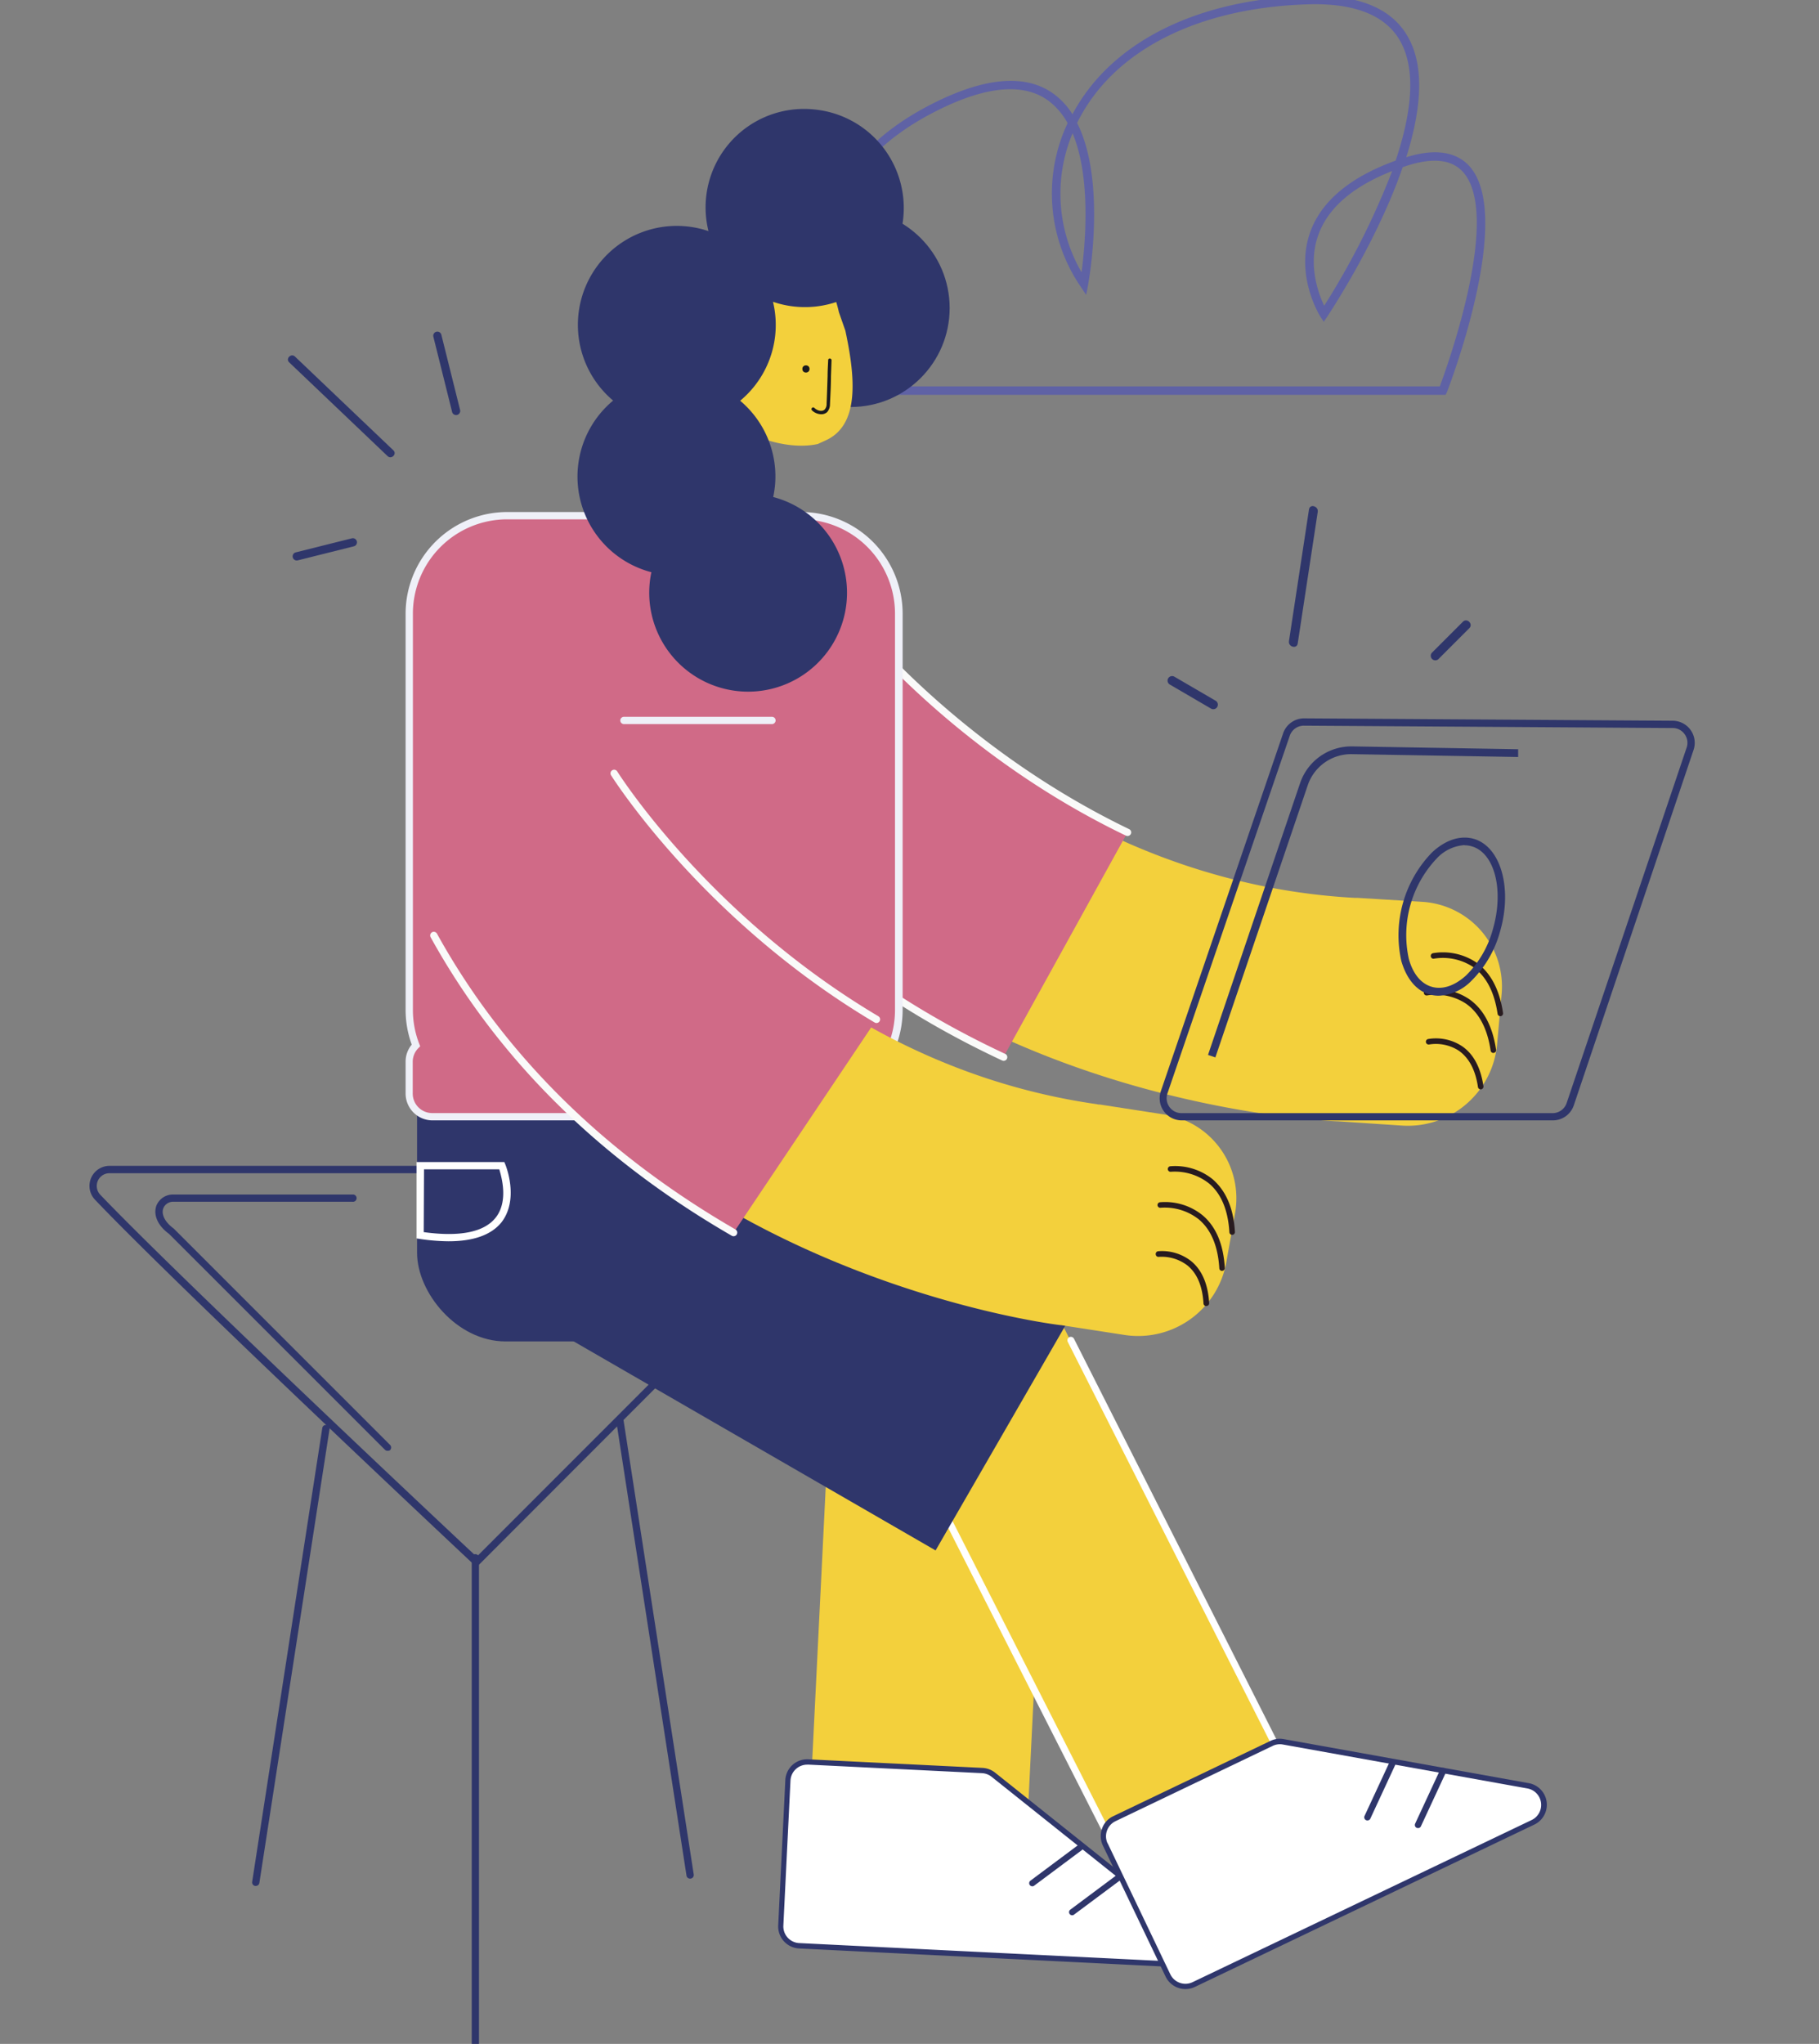 <svg xmlns="http://www.w3.org/2000/svg" viewBox="0 0 314.15 352.84"><rect x="0" y="0" width="314.15" height="352.84" fill="#808080" stroke="none"/><title>Mesa de trabajo 32</title><g id="Capa_1" data-name="Capa 1"><path d="M82.31,270.53l-.45-.42c-.5-.47-50.71-47.53-65.45-63a3.46,3.46,0,0,1,2.5-5.85H151.52Zm-63.4-68a2.2,2.2,0,0,0-1.59,3.72c14,14.62,59.93,57.77,65,62.49l66.2-66.21Z" fill="#2f366b"/><path d="M82.1,353.47a.63.63,0,0,1-.63-.63V269a.63.63,0,1,1,1.25,0v83.85A.63.63,0,0,1,82.1,353.47Z" fill="#2f366b"/><path d="M119.18,324.31a.63.63,0,0,1-.62-.53l-12.11-78.34a.64.64,0,0,1,.53-.72.64.64,0,0,1,.72.53l12.11,78.34a.62.62,0,0,1-.53.71Z" fill="#2f366b"/><path d="M44.17,325.57h-.09a.62.62,0,0,1-.53-.71l12.11-78.34a.63.63,0,0,1,1.25.19L44.8,325A.63.63,0,0,1,44.17,325.57Z" fill="#2f366b"/><path d="M66.92,250.45a.62.62,0,0,1-.44-.18L29.19,213c-1.88-1.36-2.73-3.18-2.21-4.79a3.07,3.07,0,0,1,3-2H60.88a.63.63,0,1,1,0,1.25H30a1.81,1.81,0,0,0-1.82,1.19c-.27.82.07,2.15,1.83,3.44l37.36,37.35a.64.64,0,0,1,0,.89A.66.66,0,0,1,66.92,250.45Z" fill="#2f366b"/><rect x="142.32" y="213.55" width="37.65" height="98.86" transform="translate(13.18 -7.63) rotate(2.83)" fill="#f3d03c"/><path d="M136.07,307.35l-1.24,25a3.34,3.34,0,0,0,3.17,3.5l64.85,3.21a3.34,3.34,0,0,0,2.25-5.95l-33.56-26.77a3.31,3.31,0,0,0-1.91-.72l-30.06-1.49A3.34,3.34,0,0,0,136.07,307.35Z" fill="#fff"/><path d="M203,339.57h-.2L138,336.36a3.8,3.8,0,0,1-3.6-4l1.23-25.05a3.77,3.77,0,0,1,4-3.6l30.06,1.48a3.79,3.79,0,0,1,2.18.83l33.55,26.77a3.79,3.79,0,0,1-2.35,6.76ZM139.4,304.63a2.89,2.89,0,0,0-2.88,2.74l-1.23,25.06a2.88,2.88,0,0,0,2.73,3l64.86,3.2a2.88,2.88,0,0,0,1.94-5.13l-33.56-26.77a2.88,2.88,0,0,0-1.66-.63l-30.06-1.48Z" fill="#2f366b"/><line x1="186.51" y1="318.96" x2="178.29" y2="325.09" fill="#fff"/><path d="M178.29,325.63a.56.56,0,0,1-.44-.22.54.54,0,0,1,.11-.75l8.23-6.14a.54.54,0,0,1,.64.87l-8.22,6.13A.56.56,0,0,1,178.29,325.63Z" fill="#2f366b"/><line x1="193.39" y1="323.96" x2="185.17" y2="330.09" fill="#fff"/><path d="M185.17,330.63a.51.51,0,0,1-.43-.22.53.53,0,0,1,.11-.75l8.22-6.13a.54.54,0,0,1,.76.11.55.55,0,0,1-.11.75l-8.23,6.13A.48.48,0,0,1,185.17,330.63Z" fill="#2f366b"/><rect x="171.82" y="228.85" width="32.84" height="91.04" transform="translate(-103.81 114.93) rotate(-26.92)" fill="#f3d03c"/><path d="M190.68,316.78,162.36,261a.6.6,0,0,1,1.07-.55l27.78,54.71,28.2-14.32-35-69.19a.6.6,0,0,1,.26-.81.61.61,0,0,1,.81.26L221,301.37Z" fill="#fff"/><path d="M249.66,68.16H148l-.22-.34c-.38-.6-9.32-14.91-5.18-29.66,2.41-8.6,8.8-15.51,19-20.54,8.94-4.4,15.85-4.84,20.54-1.29a12.81,12.81,0,0,1,3.08,3.39c6.6-12.4,21.38-19.84,40.65-20.43,8.72-.26,14.56,2.14,17.34,7.17,3,5.38,2.07,13-.34,20.68,4.83-1.5,8.46-1,10.78,1.41,8,8.45-3.27,37.9-3.76,39.15ZM148.77,66.7h99.89c1.42-3.81,10.77-29.9,3.88-37.15-2-2.07-5.24-2.36-9.73-.88l-.56.19c-4.39,12.74-12.46,24.93-13,25.76l-.63.93L228,54.6c-.18-.29-4.38-7.17-1.7-14.58,1.93-5.32,6.88-9.45,14.73-12.29,2.58-7.66,3.71-15.37.83-20.57-2.49-4.5-7.88-6.67-16-6.41-18.92.58-33.36,7.87-39.6,20l-.24.47c5.09,10.08,2.06,27.08,1.9,27.93l-.33,1.76-1-1.49a28.52,28.52,0,0,1-2.21-28.16,12.11,12.11,0,0,0-3.19-3.78c-4.22-3.19-10.61-2.7-19,1.44-9.81,4.83-15.94,11.43-18.24,19.62C140.34,51.45,147.45,64.46,148.77,66.7Zm91.66-37.17c-6.78,2.66-11.06,6.35-12.74,11-1.86,5.14,0,10.14,1,12.25A132.1,132.1,0,0,0,240.43,29.53ZM185.24,23a27,27,0,0,0,1.55,24C187.4,42.41,188.51,30.79,185.24,23Z" fill="#5f62a5"/><circle cx="146.93" cy="53.18" r="17.08" fill="#2f366b"/><path d="M258.55,180.34l.78-8.66a14.65,14.65,0,0,0-13.73-16L234.49,155H234c-54.85-3-86.69-45.56-86.69-45.56l-25.58,27.38c35.83,53.28,105.75,56.62,109.23,56.75h.1l11.12.74A15.48,15.48,0,0,0,258.55,180.34Z" fill="#f3d03c"/><path d="M259.11,175.42a.47.47,0,0,1-.47-.41c-.56-3.8-2-6.52-4.27-8.11a9.46,9.46,0,0,0-6.7-1.41.46.46,0,0,1-.56-.37.48.48,0,0,1,.36-.57,10.35,10.35,0,0,1,7.45,1.57c2.49,1.74,4.06,4.68,4.66,8.75a.48.48,0,0,1-.4.55Z" fill="#281b1f"/><path d="M257.91,181.77a.47.47,0,0,1-.47-.41c-.56-3.79-2-6.52-4.26-8.1a9.45,9.45,0,0,0-6.71-1.42.48.48,0,0,1-.56-.38.47.47,0,0,1,.37-.56,10.28,10.28,0,0,1,7.44,1.57c2.49,1.73,4.06,4.68,4.66,8.75a.47.47,0,0,1-.4.54Z" fill="#281b1f"/><path d="M255.72,188.06a.47.47,0,0,1-.47-.41c-.43-2.93-1.53-5-3.28-6.25a7.26,7.26,0,0,0-5.16-1.09.48.48,0,0,1-.19-.94,8.16,8.16,0,0,1,5.89,1.24c2,1.37,3.21,3.7,3.69,6.9a.5.5,0,0,1-.41.55Z" fill="#281b1f"/><path d="M194.73,143.69c-31.43-15.14-48.84-38.4-48.84-38.4l-28.6,30.61c15.23,22.65,36,37.22,56,46.6" fill="#d06a87"/><path d="M173.33,183.13a.62.62,0,0,1-.26-.06c-24-11.21-42.95-27-56.3-46.82a.64.64,0,0,1,.17-.88.63.63,0,0,1,.87.18c13.23,19.66,32,35.27,55.79,46.38a.62.62,0,0,1,.3.84A.61.61,0,0,1,173.33,183.13Z" fill="#fafaf9"/><path d="M194.73,144.32a.63.63,0,0,1-.27-.06c-31.22-15-48.9-38.36-49.08-38.59a.65.65,0,0,1,.13-.89.63.63,0,0,1,.88.13c.17.23,17.69,23.32,48.61,38.22a.62.62,0,0,1,.3.84A.64.64,0,0,1,194.73,144.32Z" fill="#fafaf9"/><rect x="103.18" y="166.49" width="60.2" height="100.12" transform="translate(-120.9 223.7) rotate(-60)" fill="#2f366b"/><rect x="72.03" y="174.97" width="81.88" height="56.6" rx="15.29" fill="#2f366b"/><path d="M146,57.09l-1.12-3.2c-1.75-8-6.62-9.55-14.67-7.8h0A14.91,14.91,0,0,0,118.47,60,5.85,5.85,0,1,0,123,70.57c4.83,4.52,12.64,7.3,18.23,6.08l1.42-.65C148.49,73.32,147.72,65.14,146,57.09Z" fill="#f3d03c"/><path d="M155.26,105.93A16.91,16.91,0,0,0,138.35,89H87.59a16.91,16.91,0,0,0-16.91,16.91v68.43a17,17,0,0,0,1.15,6.11,4,4,0,0,0-1.15,2.81v5.49a4,4,0,0,0,4,4h76.58a4,4,0,0,0,4-4v-5.49a4,4,0,0,0-1.15-2.81,17,17,0,0,0,1.15-6.11Z" fill="#d06a87"/><circle cx="139.19" cy="63.69" r="0.62" fill="#19191d"/><path d="M141.81,71.51a2.38,2.38,0,0,1-1.58-.67.3.3,0,0,1,0-.42.29.29,0,0,1,.42,0c.42.42,1.29.75,1.78.27a1.41,1.41,0,0,0,.33-1c.07-1.6.12-3.19.17-4.78,0-.91.06-1.82.1-2.73a.27.27,0,0,1,.3-.29.3.3,0,0,1,.28.31L143.51,65c0,1.6-.1,3.2-.17,4.79a2,2,0,0,1-.5,1.36A1.47,1.47,0,0,1,141.81,71.51Z" fill="#19191d"/><path d="M124.5,65.65a.25.25,0,0,1-.21-.1,5.77,5.77,0,0,0-3.79-1.86,4.05,4.05,0,0,0-3,1.66.29.29,0,0,1-.41,0,.3.3,0,0,1,0-.41,4.61,4.61,0,0,1,3.47-1.88h.07a6.33,6.33,0,0,1,4.16,2.06.3.3,0,0,1,0,.42A.31.31,0,0,1,124.5,65.65Z" fill="#19191d"/><path d="M120.52,68a.3.3,0,0,1-.27-.18,2.2,2.2,0,0,1,.15-1.76c.48-.88,1.56-1.48,3.21-1.79a.3.3,0,0,1,.34.24.29.29,0,0,1-.23.34,3.87,3.87,0,0,0-2.8,1.49,1.55,1.55,0,0,0-.12,1.26.3.3,0,0,1-.17.38Z" fill="#19191d"/><path d="M77.47,214.28a34.75,34.75,0,0,1-5-.41l-.53-.08V200.6H87.1l.16.39c.1.24,2.43,6-.64,10C84.88,213.16,81.82,214.28,77.47,214.28Zm-4.29-1.58c6.27.86,10.46,0,12.44-2.52,2.21-2.82,1-7,.61-8.32h-13Z" fill="#fff"/><path d="M185.49,223a15.76,15.76,0,0,1-3.36-.4.63.63,0,1,1,.27-1.23c3.36.74,5.76.39,7.12-1,2.28-2.38,1.08-7.07,1.07-7.12a.63.63,0,0,1,1.21-.32c.06.22,1.4,5.42-1.37,8.31A6.56,6.56,0,0,1,185.49,223Z" fill="#fff"/><path d="M151.26,193.41H74.68a4.64,4.64,0,0,1-4.63-4.64v-5.49a4.58,4.58,0,0,1,1.06-2.95,17.52,17.52,0,0,1-1.06-6V105.93A17.56,17.56,0,0,1,87.59,88.39h50.76a17.56,17.56,0,0,1,17.54,17.54v68.43a17.52,17.52,0,0,1-1.06,6,4.58,4.58,0,0,1,1.06,2.95v5.49A4.64,4.64,0,0,1,151.26,193.41ZM87.59,89.65a16.29,16.29,0,0,0-16.28,16.28v68.43a16.15,16.15,0,0,0,1.11,5.88l.15.38-.29.29a3.34,3.34,0,0,0-1,2.37v5.49a3.37,3.37,0,0,0,3.37,3.38h76.58a3.37,3.37,0,0,0,3.37-3.38v-5.49a3.34,3.34,0,0,0-1-2.37l-.29-.29.15-.38a16.15,16.15,0,0,0,1.11-5.88V105.93a16.29,16.29,0,0,0-16.28-16.28Z" fill="#eff0f8"/><path d="M211.77,218l1.53-8.56A14.64,14.64,0,0,0,201,192.38l-11-1.7c-.18,0-.35,0-.52-.06h0c-54.38-7.74-82.41-52.91-82.41-52.91L79.21,162.75c31.07,56.2,100.44,65.59,103.89,66l.1,0,11,1.7A15.47,15.47,0,0,0,211.77,218Z" fill="#f3d03c"/><path d="M212.8,213.17a.48.48,0,0,1-.48-.45c-.23-3.83-1.42-6.67-3.54-8.44a9.54,9.54,0,0,0-6.56-2,.47.47,0,0,1-.53-.42.48.48,0,0,1,.42-.53,10.31,10.31,0,0,1,7.28,2.21c2.33,2,3.64,5,3.89,9.12a.49.49,0,0,1-.45.51Z" fill="#281b1f"/><path d="M211.05,219.39a.47.47,0,0,1-.47-.45c-.23-3.83-1.43-6.68-3.55-8.45a9.51,9.51,0,0,0-6.55-2,.48.48,0,1,1-.12-.95,10.29,10.29,0,0,1,7.28,2.21c2.34,1.94,3.65,5,3.89,9.12a.48.48,0,0,1-.45.51Z" fill="#281b1f"/><path d="M208.33,225.47a.47.47,0,0,1-.48-.45c-.18-3-1.09-5.15-2.72-6.52a7.3,7.3,0,0,0-5-1.53.47.47,0,0,1-.53-.42A.48.48,0,0,1,200,216a8.12,8.12,0,0,1,5.76,1.74c1.85,1.54,2.88,4,3.07,7.2a.47.47,0,0,1-.45.51Z" fill="#281b1f"/><path d="M151.37,176c-30-17.81-45.32-42.5-45.32-42.5l-31.15,28c13.21,23.89,32.61,40.21,51.79,51.3" fill="#d06a87"/><path d="M126.69,213.41a.62.62,0,0,1-.32-.09c-22.94-13.25-40.44-30.59-52-51.53a.65.65,0,0,1,.25-.86.63.63,0,0,1,.85.25c11.47,20.74,28.81,37.91,51.55,51.06a.63.63,0,0,1-.31,1.17Z" fill="#fafaf9"/><path d="M151.37,176.6a.62.62,0,0,1-.32-.09c-29.79-17.68-45.38-42.46-45.54-42.71a.63.63,0,0,1,1.07-.66c.16.25,15.6,24.77,45.11,42.29a.63.63,0,0,1,.22.86A.61.61,0,0,1,151.37,176.6Z" fill="#fafaf9"/><path d="M133.32,125H107.76a.63.63,0,1,1,0-1.26h25.56a.63.63,0,0,1,0,1.26Z" fill="#eff0f8"/><path d="M268.18,193.41H204.09a3.81,3.81,0,0,1-3.62-5L221.6,126.6a3.82,3.82,0,0,1,3.62-2.59h0l63.69.41a3.82,3.82,0,0,1,3.59,5L271.8,190.82A3.81,3.81,0,0,1,268.18,193.41Zm-43-68.14a2.57,2.57,0,0,0-2.43,1.74l-21.13,61.75a2.56,2.56,0,0,0,.34,2.32,2.53,2.53,0,0,0,2.09,1.08h64.09a2.56,2.56,0,0,0,2.43-1.75l20.72-61.35a2.54,2.54,0,0,0-.34-2.31,2.51,2.51,0,0,0-2.07-1.07l-63.69-.41Z" fill="#2f366b"/><path d="M248.49,171.89a5.94,5.94,0,0,1-1.57-.21c-2.31-.65-4-2.7-4.9-5.76a20.55,20.55,0,0,1,5.29-18.76c2.33-2.17,4.88-3,7.19-2.36,4.64,1.31,6.71,8.4,4.62,15.81h0a19,19,0,0,1-5,8.71A8.42,8.42,0,0,1,248.49,171.89Zm4.45-26a7.17,7.17,0,0,0-4.72,2.21,19.26,19.26,0,0,0-4.91,17.43c.72,2.6,2.13,4.31,4,4.83s3.95-.2,5.92-2a17.7,17.7,0,0,0,4.64-8.1c1.89-6.7.23-13.05-3.7-14.16A4.4,4.4,0,0,0,252.94,145.92Z" fill="#2f366b"/><path d="M209.9,182.54l-1.27-.43,15.9-46.91a9.34,9.34,0,0,1,8.86-6.35h.16l28.64.49,0,1.34-28.63-.49a7.91,7.91,0,0,0-7.73,5.44Z" fill="#2f366b"/><path d="M210,121l-7.17-4.18a.78.78,0,0,0-.8,1.35l7.18,4.19A.79.79,0,0,0,210,121Z" fill="#2f366b"/><path d="M224.12,111.09l3.46-22.73c.15-1-1.36-1.42-1.51-.42l-3.46,22.74c-.15,1,1.36,1.41,1.51.41Z" fill="#2f366b"/><path d="M248.38,113.82l5.38-5.38c.72-.71-.39-1.82-1.11-1.11l-5.38,5.38a.79.79,0,0,0,1.11,1.11Z" fill="#2f366b"/><path d="M140.66,18.9a17,17,0,0,0-18.3,21,17.08,17.08,0,0,0-16.47,29.25,17.06,17.06,0,0,0,6.61,29.63,15.85,15.85,0,0,0-.29,1.83,17.08,17.08,0,1,0,21.33-14.81c.12-.6.22-1.2.29-1.83a17.07,17.07,0,0,0-6-14.79,17,17,0,0,0,5.67-17.08A17.06,17.06,0,0,0,156,37.6,17.08,17.08,0,0,0,140.66,18.9Z" fill="#2f366b"/><path d="M79.46,70.77l-3.24-13a.71.71,0,0,0-1.37.38l3.24,13a.71.71,0,0,0,1.37-.37Z" fill="#2f366b"/><path d="M67.94,77.74l-17-16.19c-.66-.63-1.66.37-1,1l17,16.19c.66.63,1.67-.37,1-1Z" fill="#2f366b"/><path d="M60.78,92.93l-9.72,2.43a.71.71,0,0,0,.38,1.37l9.71-2.43a.71.71,0,0,0-.37-1.37Z" fill="#2f366b"/><path d="M190.88,318.39,201.71,341a3.34,3.34,0,0,0,4.45,1.57l58.57-28a3.33,3.33,0,0,0-.85-6.29l-42.25-7.59a3.3,3.3,0,0,0-2,.27l-27.15,13A3.34,3.34,0,0,0,190.88,318.39Z" fill="#fff"/><path d="M204.73,343.37a3.8,3.8,0,0,1-3.43-2.16l-10.83-22.62a3.79,3.79,0,0,1-.15-2.9,3.69,3.69,0,0,1,1.94-2.16l27.15-13a3.73,3.73,0,0,1,2.3-.31L264,307.82a3.79,3.79,0,0,1,1,7.15l-58.57,28A3.83,3.83,0,0,1,204.73,343.37Zm-13.44-25.18,10.83,22.63a2.89,2.89,0,0,0,3.84,1.36l58.58-28a2.89,2.89,0,0,0-.74-5.44l-42.25-7.59a2.86,2.86,0,0,0-1.75.24l-27.15,13a2.89,2.89,0,0,0-1.36,3.84Z" fill="#2f366b"/><line x1="240.47" y1="304.41" x2="236.15" y2="313.72" fill="#fff"/><path d="M236.15,314.26a.68.68,0,0,1-.23-.05.55.55,0,0,1-.26-.72l4.32-9.3a.54.54,0,0,1,1,.45L236.64,314A.55.55,0,0,1,236.15,314.26Z" fill="#2f366b"/><line x1="249.21" y1="305.74" x2="244.89" y2="315.04" fill="#fff"/><path d="M244.89,315.58a.5.5,0,0,1-.23-.05.53.53,0,0,1-.26-.71l4.32-9.31a.54.54,0,0,1,1,.45l-4.32,9.31A.53.53,0,0,1,244.89,315.58Z" fill="#2f366b"/></g></svg>